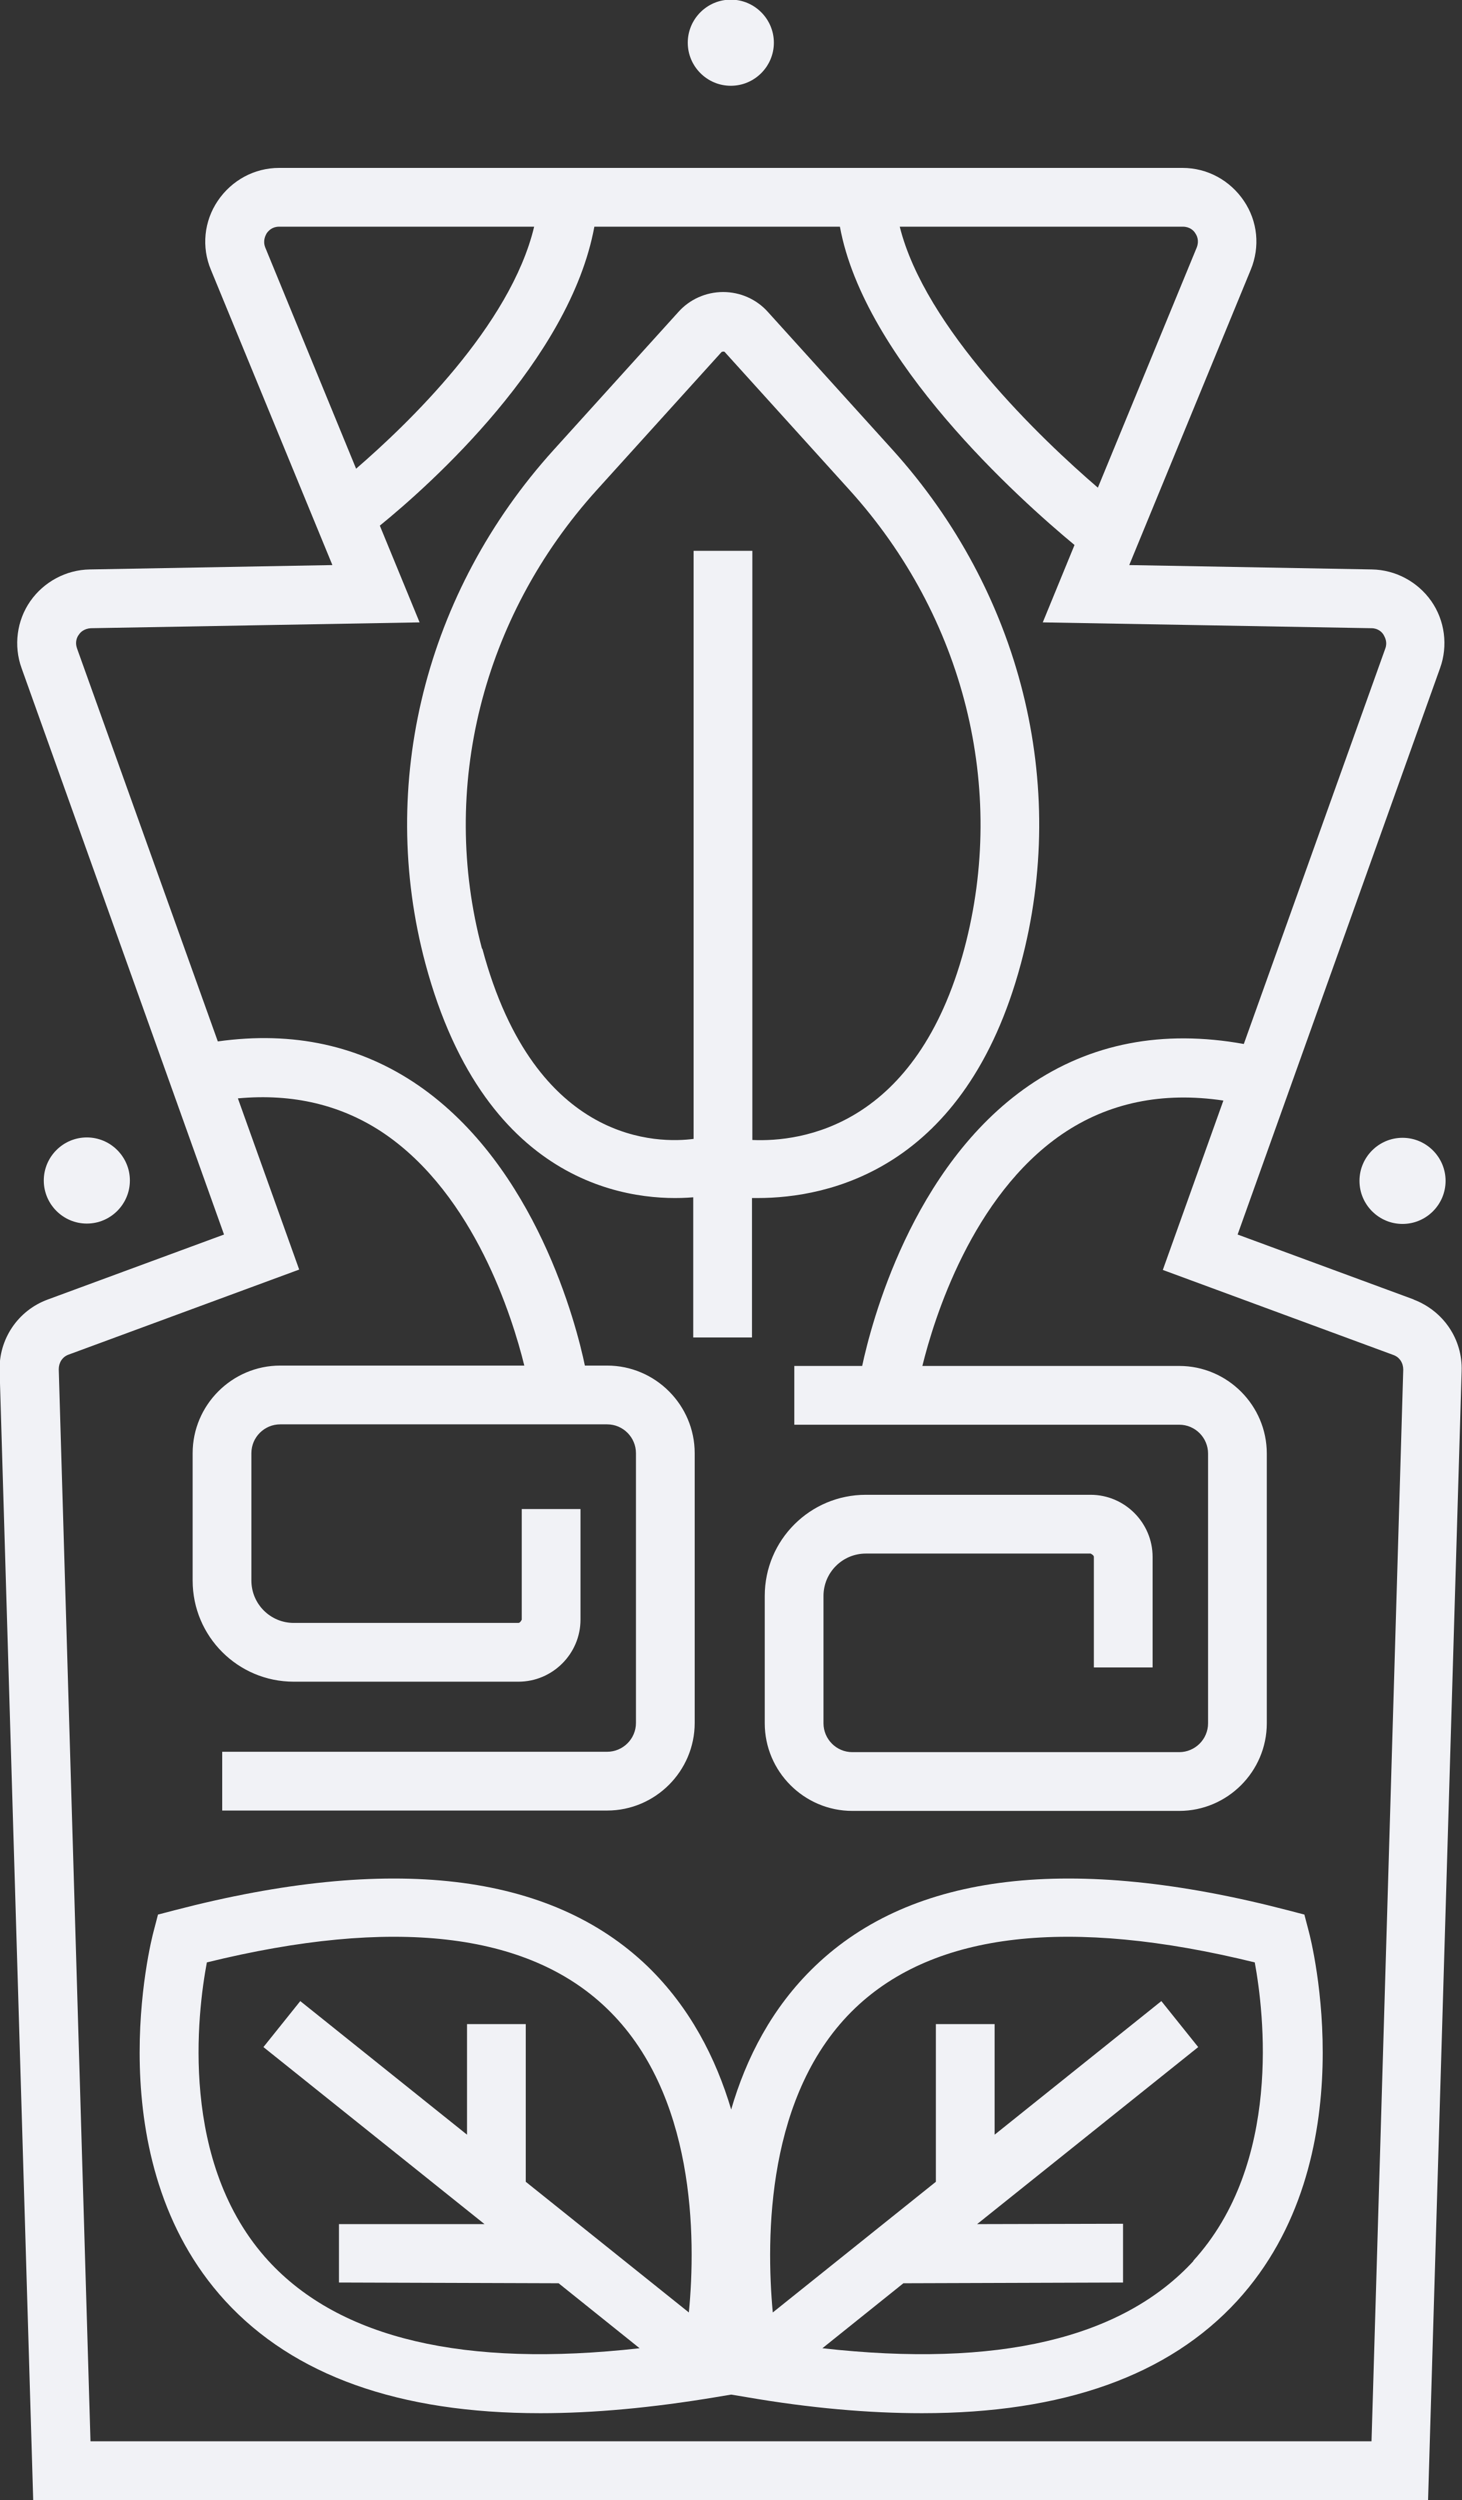 <?xml version="1.0" encoding="UTF-8"?><svg id="Capa_2" xmlns="http://www.w3.org/2000/svg" viewBox="0 0 40.07 68.49"><rect x="0" y="0" width="40.07" height="68.49" fill="#333333" stroke="none"/><defs><style>.cls-1{fill:#f1f2f6;stroke-width:0px;}</style></defs><g id="Sección_1"><path class="cls-1" d="M37.59,66.88H2.48l-.87-29.37c0-.18.1-.34.27-.4l6.32-2.33-1.68-4.69c1.51-.14,2.86.18,4.02.97,2.47,1.69,3.51,5.05,3.83,6.35h-6.69c-1.32,0-2.4,1.08-2.4,2.4v3.49c0,1.53,1.24,2.77,2.77,2.77h6.16c.93,0,1.7-.76,1.7-1.7v-3.03h-1.61v3.03s-.04.09-.09.09h-6.16c-.64,0-1.16-.52-1.16-1.16v-3.49c0-.44.36-.79.79-.79h8.96c.44,0,.79.36.79.79v7.39c0,.44-.36.79-.79.79H6.09v1.61h10.55c1.32,0,2.4-1.08,2.4-2.4v-7.39c0-1.32-1.08-2.4-2.4-2.4h-.61c-.23-1.11-1.34-5.46-4.57-7.68-1.59-1.09-3.43-1.49-5.49-1.2l-3.86-10.77c-.06-.17,0-.31.05-.37.04-.07.15-.17.33-.18l9.01-.16-1.09-2.65c1.38-1.12,5.21-4.54,5.88-8.19h6.73c.67,3.66,4.92,7.47,6.43,8.72l-.87,2.12,9.01.16c.18,0,.29.11.33.18s.11.2.05.37l-3.88,10.84c-2.22-.4-4.2-.02-5.89,1.14-3.23,2.22-4.33,6.56-4.57,7.68h-1.86v1.61h10.55c.44,0,.79.36.79.79v7.39c0,.44-.36.79-.79.79h-8.96c-.44,0-.79-.36-.79-.79v-3.49c0-.64.52-1.16,1.16-1.16h6.16s.09.04.09.09v3.03h1.61v-3.03c0-.93-.76-1.7-1.7-1.7h-6.16c-1.53,0-2.77,1.24-2.77,2.77v3.49c0,1.32,1.08,2.4,2.4,2.4h8.96c1.32,0,2.4-1.08,2.4-2.4v-7.39c0-1.32-1.08-2.4-2.4-2.4h-7.04c.32-1.3,1.36-4.66,3.83-6.35,1.26-.86,2.75-1.17,4.42-.92l-1.66,4.64,6.32,2.33c.17.06.27.22.27.4l-.87,29.37ZM7.31,6.39c.05-.07.15-.18.34-.18h6.99c-.65,2.72-3.48,5.42-4.88,6.63l-2.49-6.06c-.07-.18,0-.32.04-.39M32.76,6.39c.05.07.11.21.04.39l-2.71,6.58c-1.56-1.34-4.74-4.38-5.43-7.15h7.76c.19,0,.3.11.34.18M38.75,35.6l-4.83-1.78,5.55-15.52c.22-.61.13-1.3-.24-1.83-.37-.53-.98-.86-1.63-.87l-6.65-.12,3.33-8.09c.26-.63.19-1.33-.19-1.89-.38-.56-1-.9-1.68-.9H7.65c-.68,0-1.3.34-1.68.9-.38.56-.45,1.27-.19,1.89l3.33,8.09-6.65.12c-.65.01-1.26.34-1.63.87-.37.53-.46,1.22-.24,1.83l5.55,15.52-4.83,1.78c-.82.3-1.35,1.09-1.32,1.96l.92,30.93h38.23l.92-30.93c.03-.87-.5-1.65-1.32-1.96"/><path class="cls-1" d="M2.38,33.52c.65,0,1.18-.53,1.18-1.18s-.53-1.18-1.18-1.18-1.18.53-1.18,1.18.53,1.18,1.18,1.18"/><path class="cls-1" d="M38.44,31.17c-.65,0-1.18.53-1.18,1.18s.53,1.18,1.18,1.18,1.18-.53,1.18-1.18-.53-1.18-1.18-1.18"/><path class="cls-1" d="M20.03,2.35c.65,0,1.18-.53,1.18-1.18s-.53-1.18-1.18-1.18-1.18.53-1.18,1.18.53,1.18,1.18,1.18"/><path class="cls-1" d="M32.71,61.94c-1.96,2.13-5.37,2.93-10.17,2.39l2.22-1.78,6.02-.02v-1.61s-4,.01-4,.01l6.06-4.85-1.01-1.26-4.57,3.66v-3.03h-1.61v4.32l-4.47,3.58c-.19-2.06-.18-6.01,2.26-8.34,2.18-2.08,5.86-2.5,10.95-1.25.25,1.36.76,5.5-1.69,8.18M7.36,61.94c-2.46-2.68-1.95-6.81-1.69-8.18,5.09-1.25,8.78-.83,10.95,1.25,2.44,2.33,2.46,6.28,2.26,8.34l-4.47-3.58v-4.32h-1.61v3.03l-4.57-3.66-1.01,1.26,6.06,4.85h-3.99s0,1.6,0,1.6l6.02.02,2.22,1.78c-4.79.54-8.21-.26-10.17-2.39M35.75,52.45l-.46-.12c-5.92-1.54-10.28-1.03-12.95,1.53-1.18,1.13-1.89,2.52-2.3,3.93-.42-1.41-1.13-2.8-2.3-3.93-2.67-2.56-7.03-3.07-12.95-1.53l-.46.12-.12.46c-.07.25-1.59,6.24,1.96,10.12,1.88,2.05,4.77,3.08,8.64,3.08,1.47,0,3.07-.15,4.81-.44l.42-.07.42.07c1.74.3,3.35.44,4.81.44,3.87,0,6.76-1.03,8.64-3.08,3.55-3.88,2.03-9.87,1.96-10.12l-.12-.46Z"/><path class="cls-1" d="M13.21,25.99c-1.17-4.39,0-9.09,3.15-12.57l3.42-3.78s.06-.02.08,0l3.42,3.78c3.15,3.48,4.32,8.18,3.15,12.57-1.31,4.88-4.47,5.3-5.81,5.24V15.09h-1.61v16.11c-.91.12-4.34.2-5.79-5.21M20.61,32.82c.05,0,.1,0,.16,0,1.91,0,5.69-.76,7.21-6.42,1.32-4.92,0-10.18-3.51-14.07l-3.42-3.78c-.31-.35-.76-.55-1.23-.55s-.92.2-1.23.55l-3.42,3.78c-3.51,3.88-4.83,9.14-3.51,14.07,1.67,6.22,5.79,6.53,7.34,6.4v3.84h1.61v-3.82Z"/></g></svg>